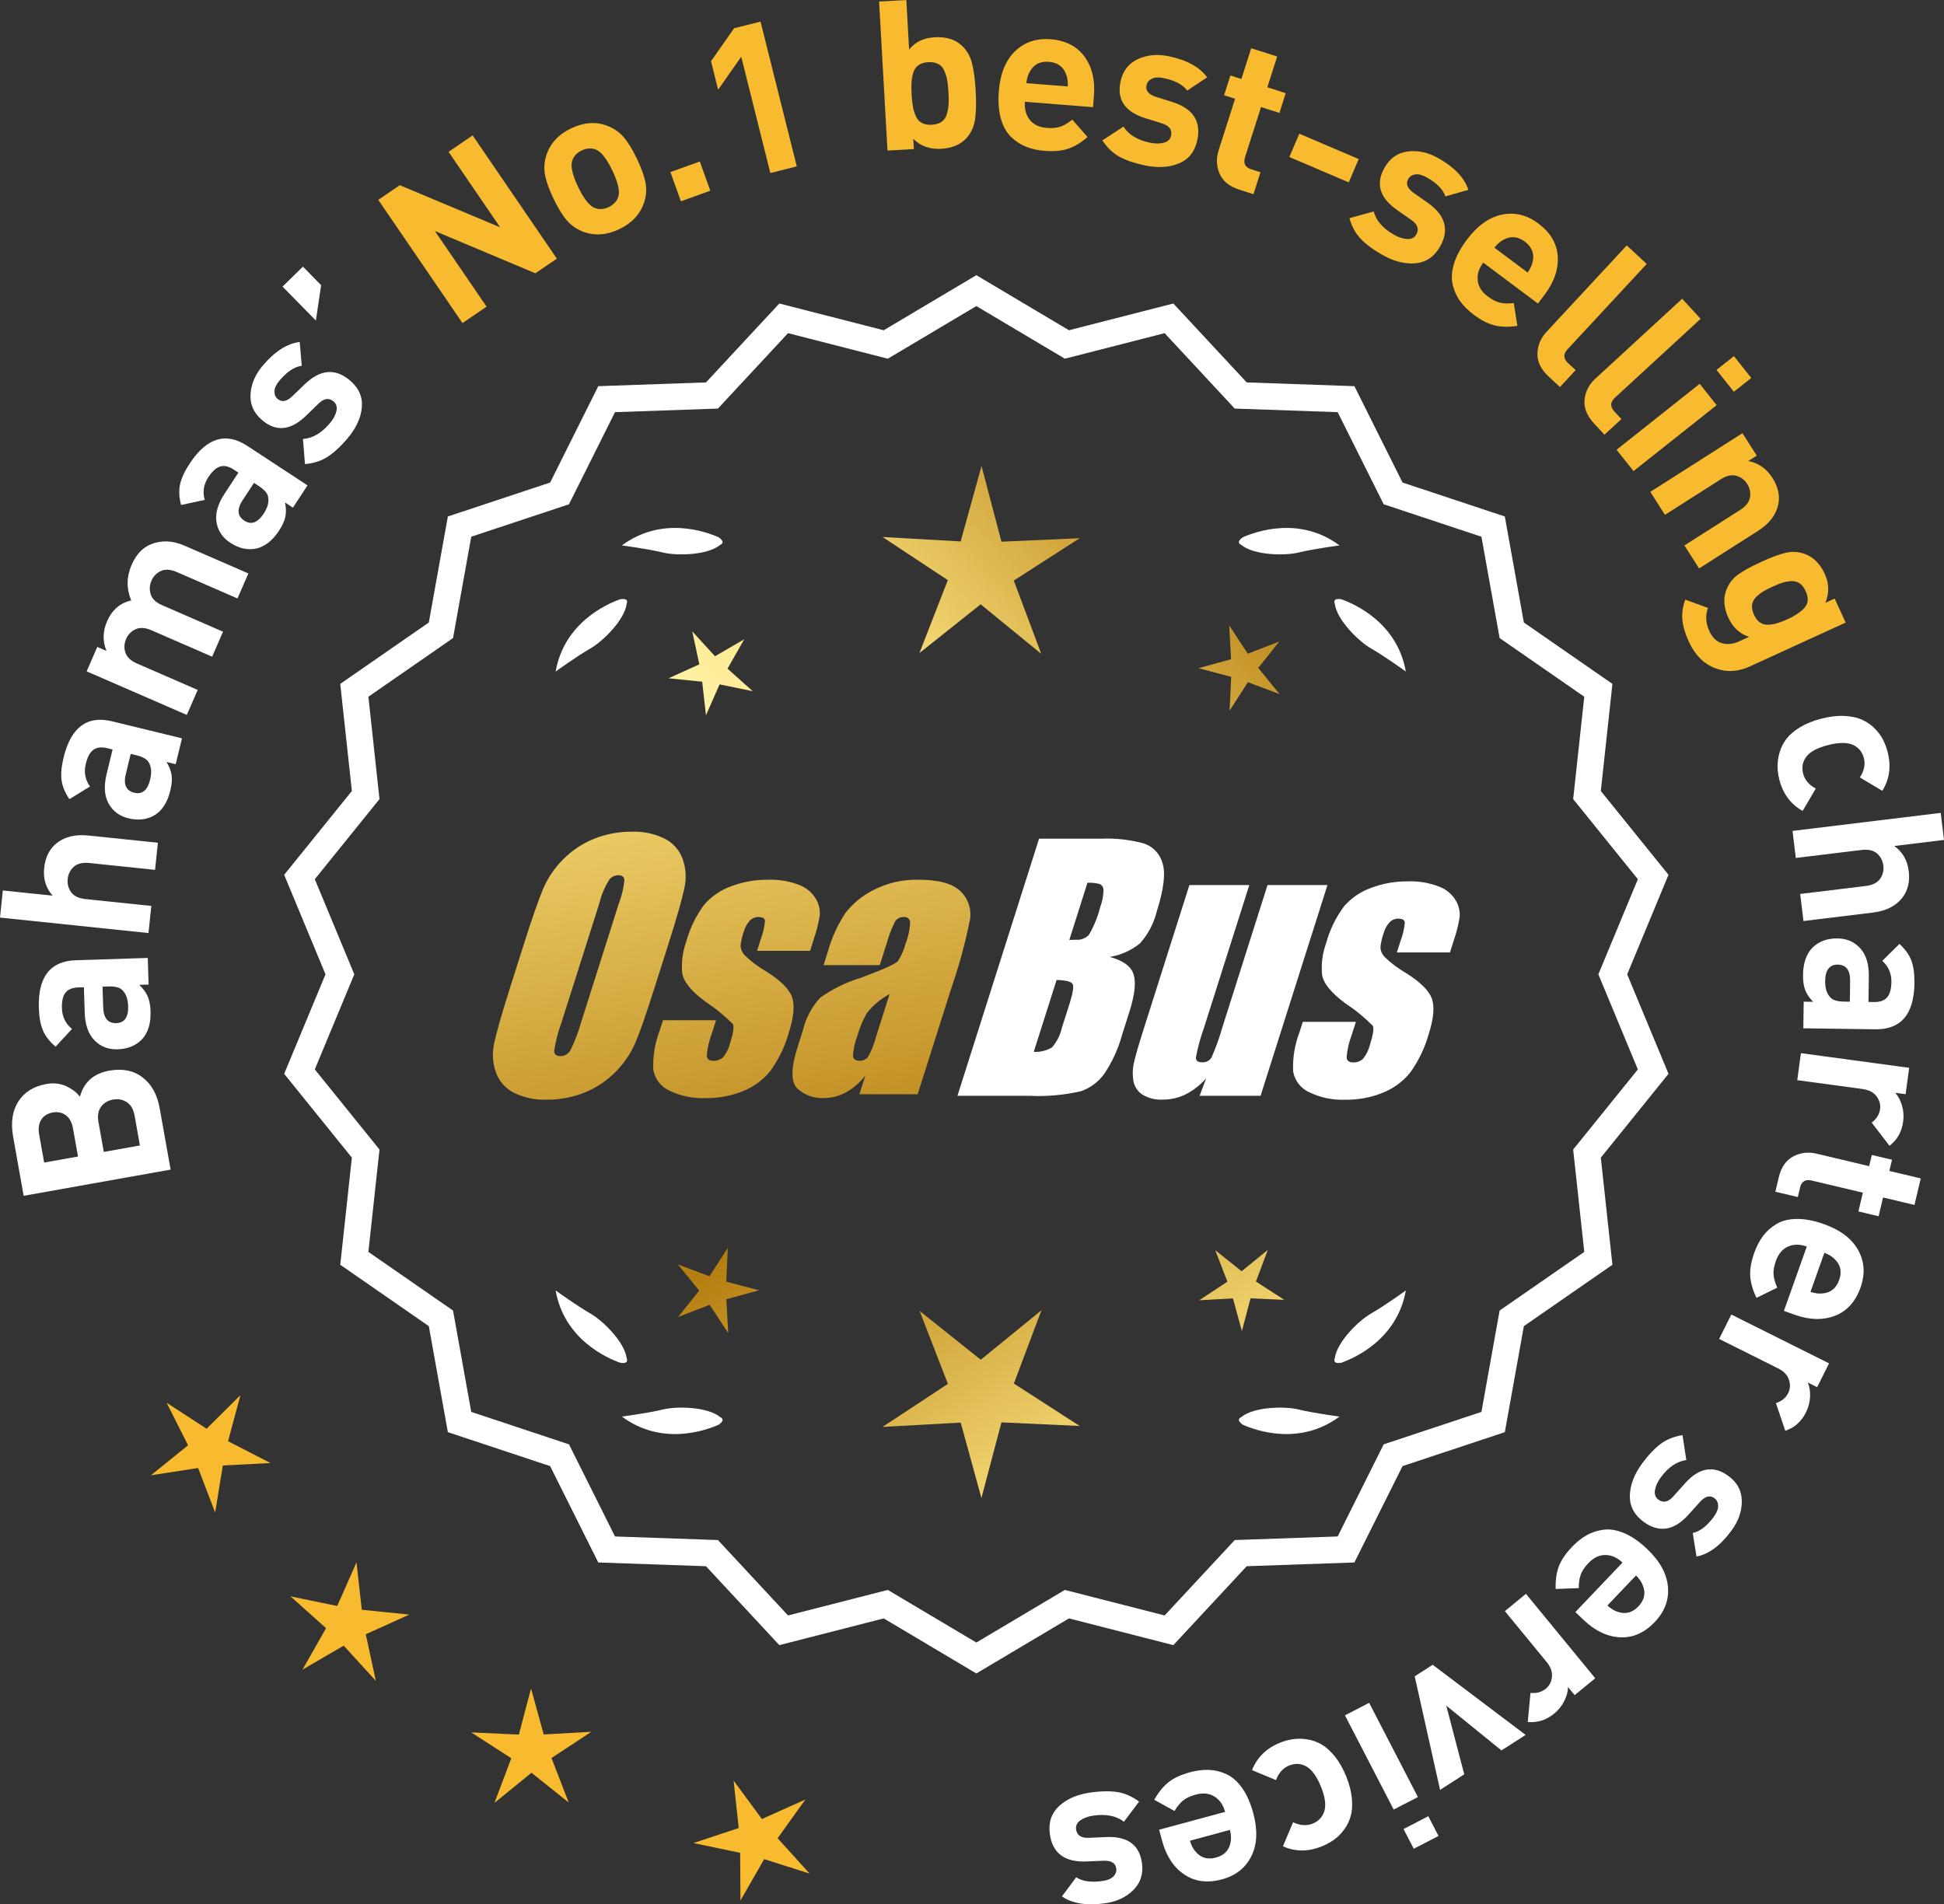 <?xml version="1.0" encoding="UTF-8"?>
<svg id="Layer_2" data-name="Layer 2" xmlns="http://www.w3.org/2000/svg" xmlns:xlink="http://www.w3.org/1999/xlink" viewBox="0 0 176.162 172.596">
  <rect x="0" y="0" width="176.162" height="172.596" fill="#333333" stroke="none"/>
  <defs>
    <style>
      .cls-1 {
        fill: url(#linear-gradient-8);
      }

      .cls-2 {
        fill: url(#linear-gradient-7);
      }

      .cls-3 {
        fill: url(#linear-gradient-5);
      }

      .cls-4 {
        fill: url(#linear-gradient-6);
      }

      .cls-5 {
        fill: url(#linear-gradient-9);
      }

      .cls-6 {
        fill: url(#linear-gradient-4);
      }

      .cls-7 {
        fill: url(#linear-gradient-3);
      }

      .cls-8 {
        fill: url(#linear-gradient-2);
      }

      .cls-9 {
        fill: url(#linear-gradient);
      }

      .cls-10 {
        fill: #f8ba2f;
      }

      .cls-11 {
        fill: #fff;
      }
    </style>
    <linearGradient id="linear-gradient" x1="114.827" y1="197.932" x2="63.402" y2="115.412" gradientUnits="userSpaceOnUse">
      <stop offset="0" stop-color="#f9df7b"/>
      <stop offset=".279" stop-color="#b57e10"/>
      <stop offset=".323" stop-color="#c89d38"/>
      <stop offset=".417" stop-color="#efda86"/>
      <stop offset=".46" stop-color="#fff3a6"/>
      <stop offset=".642" stop-color="#f9df7b"/>
      <stop offset="1" stop-color="#b57e10"/>
    </linearGradient>
    <linearGradient id="linear-gradient-2" x1="128.075" y1="189.676" x2="76.649" y2="107.157" xlink:href="#linear-gradient"/>
    <linearGradient id="linear-gradient-3" x1="149.602" y1="176.261" x2="98.176" y2="93.741" xlink:href="#linear-gradient"/>
    <linearGradient id="linear-gradient-4" x1="49.39" y1="65.882" x2="81.082" y2="236.9" gradientUnits="userSpaceOnUse">
      <stop offset="0" stop-color="#f9df7b"/>
      <stop offset=".279" stop-color="#b57e10"/>
      <stop offset=".284" stop-color="#e5c25b"/>
      <stop offset=".286" stop-color="#f9df7b"/>
      <stop offset=".46" stop-color="#fff3a6"/>
      <stop offset=".642" stop-color="#f9df7b"/>
      <stop offset="1" stop-color="#b57e10"/>
    </linearGradient>
    <linearGradient id="linear-gradient-5" x1="61.898" y1="63.564" x2="93.59" y2="234.582" xlink:href="#linear-gradient-4"/>
    <linearGradient id="linear-gradient-6" x1="74.522" y1="61.224" x2="106.215" y2="232.243" xlink:href="#linear-gradient-4"/>
    <linearGradient id="linear-gradient-7" x1="53.836" y1="115.283" x2="119.613" y2="54.29" xlink:href="#linear-gradient"/>
    <linearGradient id="linear-gradient-8" x1="31.617" y1="91.321" x2="97.394" y2="30.328" xlink:href="#linear-gradient"/>
    <linearGradient id="linear-gradient-9" x1="38.673" y1="98.93" x2="104.449" y2="37.937" xlink:href="#linear-gradient"/>
  </defs>
  <g id="Layer_1-2" data-name="Layer 1">
    <g>
      <g>
        <polygon class="cls-10" points="21.788 126.45 18.719 129.492 15.097 127.135 17.042 130.994 13.682 133.71 17.953 133.053 19.497 137.089 20.192 132.824 24.508 132.601 20.666 130.623 21.788 126.45"/>
        <polygon class="cls-10" points="32.784 145.899 32.304 141.605 30.559 145.558 26.326 144.687 29.547 147.569 27.411 151.325 31.146 149.153 34.059 152.346 33.147 148.121 37.083 146.338 32.784 145.899"/>
        <polygon class="cls-10" points="49.269 157.202 48.122 153.035 47.017 157.213 42.7 157.015 46.332 159.357 44.81 163.402 48.16 160.672 51.536 163.369 49.974 159.34 53.583 156.962 49.269 157.202"/>
        <polygon class="cls-10" points="70.466 166.609 72.984 163.097 69.041 164.866 66.479 161.386 66.943 165.683 62.842 167.044 67.071 167.93 67.099 172.252 69.249 168.503 73.367 169.812 70.466 166.609"/>
      </g>
      <g>
        <path class="cls-11" d="M88.474,151.311l-8.345-4.961-9.405,2.409-6.61-7.111-9.703-.338-4.338-8.685-9.214-3.058-1.716-9.556-7.98-5.53,1.046-9.652-6.098-7.554,3.723-8.967-3.723-8.967,6.098-7.554-1.046-9.652,7.98-5.53,1.716-9.556,9.214-3.058,4.338-8.685,9.703-.338,6.61-7.111,9.405,2.409,8.345-4.961,8.345,4.961,9.405-2.409,6.61,7.111,9.703.338,4.338,8.685,9.214,3.058,1.716,9.556,7.98,5.53-1.046,9.652,6.098,7.554-3.723,8.967,3.723,8.967-6.098,7.554,1.046,9.652-7.98,5.53-1.716,9.556-9.214,3.058-4.338,8.685-9.703.338-6.61,7.111-9.405-2.409-8.345,4.961ZM80.404,144.435l8.07,4.797,8.07-4.797,9.095,2.329,6.392-6.877,9.383-.327,4.195-8.399,8.91-2.957,1.659-9.241,7.716-5.348-1.011-9.334,5.897-7.305-3.6-8.671,3.6-8.671-5.897-7.305,1.011-9.334-7.716-5.348-1.659-9.241-8.91-2.957-4.195-8.399-9.383-.327-6.392-6.877-9.095,2.329-8.07-4.797-8.07,4.797-9.095-2.329-6.392,6.877-9.383.327-4.195,8.399-8.91,2.957-1.659,9.241-7.716,5.348,1.011,9.334-5.897,7.305,3.6,8.671-3.6,8.671,5.897,7.305-1.011,9.334,7.716,5.348,1.659,9.241,8.91,2.957,4.195,8.399,9.383.327,6.392,6.877,9.095-2.329Z"/>
        <path class="cls-11" d="M88.475,151.673l-8.394-4.99-9.459,2.423-6.647-7.152-9.759-.34-4.363-8.735-9.268-3.076-1.726-9.61-8.025-5.562,1.052-9.708-6.134-7.598,3.745-9.018-3.745-9.018,6.134-7.598-1.052-9.708,8.025-5.562,1.726-9.61,9.268-3.076,4.363-8.735,9.759-.34,6.647-7.152,9.459,2.423,8.394-4.99,8.393,4.99,9.459-2.423,6.647,7.152,9.759.34,4.364,8.735,9.267,3.076,1.726,9.61,8.025,5.562-1.052,9.708,6.134,7.598-3.744,9.018,3.744,9.018-6.134,7.598,1.052,9.708-8.025,5.562-1.726,9.61-9.267,3.076-4.364,8.735-9.759.34-6.647,7.152-9.459-2.423-8.393,4.99ZM80.177,146.016l8.298,4.933,8.297-4.933,9.352,2.396,6.571-7.07,9.647-.336,4.313-8.636,9.161-3.041,1.706-9.501,7.934-5.499-1.04-9.596,6.063-7.511-3.701-8.915,3.701-8.915-6.063-7.511,1.04-9.597-7.934-5.499-1.706-9.501-9.161-3.041-4.313-8.636-9.647-.336-6.571-7.07-9.352,2.395-8.297-4.932-8.298,4.932-9.352-2.395-6.571,7.07-9.647.336-4.312,8.636-9.162,3.041-1.706,9.501-7.934,5.499,1.04,9.597-6.063,7.511,3.702,8.915-3.702,8.915,6.063,7.511-1.04,9.596,7.934,5.499,1.706,9.501,9.162,3.041,4.312,8.636,9.647.336,6.571,7.07,9.352-2.396ZM88.475,149.594l-8.118-4.826-9.148,2.344-6.43-6.917-9.438-.329-4.221-8.449-8.963-2.975-1.669-9.295-7.763-5.379,1.018-9.39-5.933-7.348,3.622-8.722-3.622-8.722,5.933-7.349-1.018-9.389,7.763-5.38,1.669-9.295,8.963-2.975,4.221-8.449,9.438-.329,6.43-6.917,9.148,2.343,8.118-4.826,8.117,4.826,9.148-2.343,6.43,6.917,9.438.329,4.221,8.449,8.964,2.975,1.668,9.295,7.763,5.38-1.018,9.389,5.933,7.349-3.622,8.722,3.622,8.722-5.933,7.348,1.018,9.39-7.763,5.379-1.668,9.295-8.964,2.975-4.221,8.449-9.438.329-6.43,6.917-9.148-2.343-8.117,4.826ZM80.452,144.102l8.022,4.769,8.021-4.769,9.041,2.315,6.354-6.835,9.327-.325,4.17-8.349,8.858-2.94,1.648-9.186,7.671-5.316-1.006-9.278,5.862-7.261-3.579-8.62,3.579-8.62-5.862-7.262,1.006-9.278-7.671-5.316-1.648-9.186-8.858-2.94-4.17-8.349-9.327-.325-6.354-6.835-9.041,2.315-8.021-4.769-8.022,4.769-9.041-2.315-6.354,6.835-9.327.325-4.17,8.349-8.857,2.94-1.649,9.186-7.671,5.316,1.006,9.278-5.862,7.262,3.579,8.62-3.579,8.62,5.862,7.261-1.006,9.278,7.671,5.316,1.649,9.186,8.857,2.94,4.17,8.349,9.327.325,6.354,6.835,9.041-2.315Z"/>
      </g>
      <g>
        <polygon class="cls-9" points="65.813 116.162 65.953 113.101 64.292 115.676 61.424 114.597 63.36 116.972 61.448 119.366 64.305 118.259 65.99 120.817 65.82 117.758 68.775 116.945 65.813 116.162"/>
        <polygon class="cls-8" points="94.374 118.757 88.875 123.239 83.332 118.811 85.896 125.426 79.972 129.329 87.055 128.935 88.936 135.775 90.75 128.917 97.837 129.242 91.875 125.397 94.374 118.757"/>
        <polygon class="cls-7" points="113.809 116.152 114.888 113.284 112.513 115.22 110.119 113.307 111.226 116.164 108.668 117.85 111.727 117.68 112.539 120.634 113.323 117.672 116.384 117.812 113.809 116.152"/>
      </g>
      <g>
        <path class="cls-11" d="M112.482,128.436c-.114.057-.184.124-.207.201-.001.001-.002.002-.003.003.001 0.0.001 0.0.002.001-.036.131.066.291.35.488,1.179.524,5.149,1.947,8.764-.74,0,0-2.348-.308-3.726-.643-1.249-.304-4.027-.256-5.179.691Z"/>
        <path class="cls-11" d="M120.942,123.398c0.0.001-0.0.003,0,.004.001-0.0.001-0.0.002-.001.063.12.248.166.589.115,1.217-.428,5.08-2.121,5.862-6.557,0,0-1.918,1.389-3.15,2.091-1.117.637-3.103,2.579-3.29,4.059-.043.12-.049.217-.013.288Z"/>
      </g>
      <g>
        <path class="cls-11" d="M65.263,128.436c.114.057.184.124.207.201.001.001.002.002.003.003-.001 0-.001 0-.002.001.036.131-.066.291-.35.488-1.179.524-5.149,1.947-8.764-.74,0,0,2.348-.308,3.726-.643,1.249-.304,4.027-.256,5.179.691Z"/>
        <path class="cls-11" d="M56.803,123.398c-0.0.001 0.0.003,0,.004-.001-0-.001-0-.002-.001-.063.12-.248.166-.589.115-1.217-.428-5.08-2.121-5.862-6.557,0,0,1.918,1.389,3.15,2.091,1.117.637,3.103,2.579,3.29,4.059.043.12.049.217.013.288Z"/>
      </g>
      <g>
        <path class="cls-11" d="M65.263,49.389c.114-.057.184-.124.207-.201.001-.001.002-.002.003-.003-.001-0-.001-0-.002-.001.036-.131-.066-.291-.35-.488-1.179-.524-5.149-1.947-8.764.74,0,0,2.348.308,3.726.643,1.249.304,4.027.256,5.179-.691Z"/>
        <path class="cls-11" d="M56.803,54.427c-0-.001 0-.003,0-.004-.001 0-.001 0-.002.001-.063-.12-.248-.166-.589-.115-1.217.428-5.08,2.121-5.862,6.557,0,0,1.918-1.389,3.15-2.091,1.117-.637,3.103-2.579,3.29-4.059.043-.12.049-.217.013-.288Z"/>
      </g>
      <g>
        <path class="cls-11" d="M112.482,49.389c-.114-.057-.184-.124-.207-.201-.001-.001-.002-.002-.003-.003.001-0.0.001-0.0.002-.001-.036-.131.066-.291.35-.488,1.179-.524,5.149-1.947,8.764.74,0,0-2.348.308-3.726.643-1.249.304-4.027.256-5.179-.691Z"/>
        <path class="cls-11" d="M120.942,54.427c0-.001-0-.003,0-.004.001 0.0.001 0.0.002.001.063-.12.248-.166.589-.115,1.217.428,5.08,2.121,5.862,6.557,0,0-1.918-1.389-3.15-2.091-1.117-.637-3.103-2.579-3.29-4.059-.043-.12-.049-.217-.013-.288Z"/>
      </g>
      <g id="Group_4" data-name="Group 4">
        <g id="Group_1" data-name="Group 1">
          <path id="Path_1" data-name="Path 1" class="cls-6" d="M59.315,89.519c-.743,2.341-1.321,3.999-1.734,4.975-.429.998-1.045,1.904-1.814,2.67-.793.803-1.741,1.435-2.787,1.858-1.09.438-2.256.658-3.431.648-1.017.039-2.027-.171-2.945-.611-.769-.376-1.363-1.035-1.657-1.839-.308-.854-.365-1.778-.165-2.663.198-.958.677-2.638,1.438-5.039l1.265-3.987c.743-2.341,1.321-3.999,1.734-4.975.429-.998,1.045-1.904,1.814-2.67.793-.803,1.741-1.435,2.787-1.858,1.091-.437,2.256-.656,3.431-.646,1.017-.039,2.027.171,2.945.611.768.377,1.362,1.036,1.657,1.84.308.854.365,1.778.165,2.663-.198.958-.677,2.637-1.438,5.037l-1.266,3.986ZM56.09,81.861c.255-.669.42-1.369.49-2.082-.014-.303-.197-.454-.548-.454-.305.003-.593.136-.794.366-.426.665-.737,1.397-.922,2.166l-3.456,10.883c-.3.811-.515,1.65-.64,2.506,0,.319.194.476.565.476.383-.001.734-.212.915-.548.408-.836.739-1.708.988-2.604l3.398-10.71.003.003Z"/>
          <path id="Path_2" data-name="Path 2" class="cls-3" d="M73.413,86.177h-4.81l.329-1.035c.208-.538.339-1.102.391-1.676-.018-.234-.216-.351-.592-.351-.295-.003-.578.115-.785.325-.254.277-.438.611-.538.973-.15.416-.25.849-.298,1.289.015.339.158.661.399.9.569.552,1.206,1.031,1.894,1.425,1.317.827,2.106,1.604,2.367,2.33.259.728.172,1.789-.271,3.182-.35,1.263-.919,2.454-1.683,3.518-.654.81-1.504,1.439-2.469,1.829-1.077.439-2.23.656-3.393.64-1.148.051-2.29-.186-3.322-.691-.755-.353-1.289-1.052-1.43-1.873-.055-1.217.143-2.433.582-3.57l.293-.922h4.808l-.384,1.21c-.246.642-.398,1.316-.454,2.001.022.307.216.461.574.461.33.02.655-.092.903-.311.308-.381.527-.826.64-1.302.289-.911.373-1.482.251-1.712-.764-.766-1.605-1.451-2.509-2.045-1.291-.958-1.987-1.829-2.088-2.612-.083-.943.039-1.893.359-2.784.329-1.218.883-2.363,1.634-3.376.659-.761,1.503-1.338,2.45-1.676,1.062-.401,2.19-.6,3.325-.589.978-.037,1.953.127,2.864.483.631.24,1.16.689,1.498,1.273.258.444.376.955.34,1.467-.114.719-.291,1.427-.53,2.114l-.348,1.111v-.008Z"/>
          <path id="Path_3" data-name="Path 3" class="cls-4" d="M79.723,87.476h-5.095l.406-1.28c.343-1.213.869-2.366,1.559-3.42.686-.899,1.573-1.626,2.59-2.122,1.245-.636,2.629-.953,4.027-.922,1.836,0,3.11.347,3.822,1.042.696.657,1.021,1.616.867,2.561-.422,2.122-.99,4.212-1.701,6.255l-3.043,9.588h-5.279l.542-1.701c-.481.626-1.083,1.149-1.771,1.536-.626.339-1.326.515-2.038.512-.862.033-1.703-.275-2.341-.856-.611-.57-.611-1.82,0-3.75l.498-1.571c.264-1.09.8-2.096,1.558-2.923,1.131-.798,2.383-1.411,3.707-1.814,2.019-.75,3.134-1.252,3.343-1.508.313-.488.546-1.023.691-1.584.247-.621.386-1.28.41-1.948-.017-.269-.248-.473-.517-.457-.011.001-.021.002-.032.003-.317-.024-.622.121-.805.381-.322.631-.577,1.295-.761,1.979l-.638,1.997ZM80.614,90.095c-.793.427-1.493,1.009-2.056,1.712-.356.627-.637,1.293-.838,1.986-.24.612-.383,1.257-.424,1.913.033.285.223.432.582.432.297.022.586-.104.772-.337.316-.559.557-1.156.717-1.778l1.247-3.928Z"/>
        </g>
        <g id="Group_3" data-name="Group 3">
          <path id="Path_7" data-name="Path 7" class="cls-11" d="M94.151,76.015h5.641c1.319-.059,2.639.092,3.91.446.817.29,1.437.967,1.654,1.807.278.907.098,2.367-.542,4.379-.264,1.057-.78,2.035-1.503,2.849-.794.644-1.742,1.07-2.751,1.236,1.207.319,1.928.841,2.162,1.576s.11,1.862-.373,3.376l-.684,2.162c-.345,1.246-.89,2.429-1.613,3.501-.526.72-1.258,1.262-2.1,1.554-1.523.352-3.088.492-4.649.417h-6.541l7.396-23.304h-.007ZM95.749,88.813l-2.073,6.522c.579.032,1.154-.108,1.654-.402.44-.507.747-1.115.893-1.771l.691-2.173c.318-.999.411-1.603.278-1.814-.132-.212-.611-.329-1.445-.359l.003-.004ZM98.544,80.005l-1.642,5.183c.245-.011.435-.014.57-.014.446.042.887-.119,1.2-.44.459-.785.804-1.631,1.024-2.513.188-.49.289-1.008.3-1.532.004-.229-.116-.442-.314-.556-.368-.102-.75-.144-1.131-.126l-.007-.002Z"/>
          <path id="Path_8" data-name="Path 8" class="cls-11" d="M120.291,80.219l-6.061,19.1h-5.523l.596-1.588c-.519.596-1.147,1.088-1.851,1.449-.638.318-1.342.484-2.056.483-.66.041-1.318-.12-1.885-.461-.422-.281-.712-.723-.801-1.222-.094-.527-.084-1.068.03-1.591.114-.552.428-1.65.951-3.288l4.09-12.884h5.428l-4.126,12.997c-.313.861-.551,1.747-.713,2.648,0,.278.183.417.56.417.344.031.676-.137.856-.432.396-.901.729-1.829.995-2.776l4.079-12.854h5.428l.003.003Z"/>
          <path id="Path_9" data-name="Path 9" class="cls-11" d="M131.392,86.324h-4.81l.329-1.035c.208-.538.339-1.102.391-1.676-.018-.234-.216-.351-.592-.351-.295-.003-.578.115-.784.325-.254.277-.438.611-.538.973-.15.416-.249.848-.297,1.287.015.339.158.661.399.9.569.553,1.205,1.032,1.893,1.426,1.317.827,2.106,1.604,2.367,2.33.259.728.172,1.789-.271,3.182-.35,1.263-.919,2.454-1.683,3.518-.654.809-1.504,1.439-2.469,1.829-1.077.439-2.23.656-3.393.64-1.148.051-2.29-.186-3.322-.691-.755-.353-1.289-1.052-1.43-1.873-.055-1.217.143-2.433.582-3.57l.293-.922h4.81l-.384,1.211c-.246.642-.398,1.316-.454,2.001.022.307.216.461.574.461.33.02.655-.092.903-.311.308-.381.527-.826.64-1.302.289-.911.373-1.482.251-1.712-.764-.766-1.605-1.451-2.509-2.045-1.291-.958-1.987-1.829-2.088-2.612-.083-.943.039-1.893.359-2.784.329-1.218.883-2.363,1.634-3.376.659-.761,1.503-1.338,2.45-1.676,1.062-.401,2.19-.6,3.325-.589.978-.037,1.953.127,2.864.483.632.239,1.163.689,1.503,1.273.258.444.376.955.34,1.467-.114.719-.291,1.427-.53,2.114l-.351,1.108-.004-.005Z"/>
        </g>
      </g>
      <g>
        <path class="cls-11" d="M9.907,97.039c1.211-.216,2.219-.009,3.025.619.806.628,1.319,1.553,1.536,2.775l.994,5.574-13.318,2.375-.953-5.35c-.229-1.284-.072-2.352.471-3.201.544-.85,1.389-1.376,2.536-1.582.674-.12,1.28-.051,1.822.206.54.258.948.574,1.222.95.355-1.325,1.243-2.113,2.665-2.367ZM5.967,101.081c-.334-.25-.73-.333-1.192-.251-.462.083-.806.298-1.033.647-.228.35-.291.798-.194,1.347l.454,2.543,3.067-.547-.454-2.544c-.097-.548-.313-.947-.647-1.196ZM11.499,99.901c-.366-.244-.785-.323-1.258-.239-.475.084-.838.304-1.09.657-.252.354-.328.811-.229,1.373l.484,2.712,3.272-.584-.483-2.712c-.1-.562-.333-.964-.697-1.208Z"/>
        <path class="cls-11" d="M13.391,86.822l.078,2.412-.855.027c.353.331.607.674.765,1.031.158.356.245.812.264,1.37.034,1.101-.229,1.953-.794,2.554-.552.562-1.284.858-2.196.887-.835.027-1.53-.242-2.087-.808-.557-.565-.854-1.405-.89-2.519l-.073-2.298-.493.016c-.544.017-.936.176-1.173.475-.237.299-.347.771-.325,1.417.024.772.33,1.396.914,1.872l-1.487,1.606c-.548-.464-.931-.956-1.149-1.475-.22-.519-.343-1.196-.37-2.032-.09-2.811,1.03-4.253,3.36-4.327l6.513-.208ZM9.823,89.407l-.531.017.06,1.88c.031.975.428,1.45,1.187,1.426.747-.024,1.104-.536,1.073-1.537-.021-.646-.194-1.128-.521-1.447-.224-.246-.646-.359-1.267-.34Z"/>
        <path class="cls-11" d="M14.307,76.382l-.255,2.457-5.953-.62c-.617-.064-1.087.049-1.411.34-.323.291-.508.657-.554,1.098-.047.454.058.856.313,1.208.257.352.693.56,1.311.624l5.953.62-.255,2.457-13.456-1.402.256-2.457,4.517.471c-.615-.688-.874-1.524-.77-2.507.101-.97.471-1.714,1.11-2.234.738-.598,1.704-.834,2.901-.71l6.292.655Z"/>
        <path class="cls-11" d="M16.491,66.918l-.571,2.344-.831-.202c.252.413.405.812.461,1.198.057.385.019.849-.113,1.39-.261,1.071-.743,1.82-1.446,2.249-.684.395-1.468.483-2.354.268-.812-.198-1.41-.644-1.795-1.337-.385-.693-.446-1.581-.183-2.665l.544-2.234-.479-.117c-.53-.129-.949-.081-1.259.144s-.539.651-.692,1.278c-.183.751-.056,1.434.381,2.049l-1.864,1.149c-.403-.594-.641-1.169-.713-1.729-.072-.559-.011-1.244.188-2.056.666-2.732,2.132-3.823,4.396-3.271l6.332,1.543ZM12.362,68.455l-.517-.126-.445,1.828c-.231.948.023,1.511.761,1.691.728.177,1.208-.221,1.445-1.193.152-.627.113-1.138-.115-1.534-.149-.297-.525-.52-1.129-.666Z"/>
        <path class="cls-11" d="M22.506,51.974l-.986,2.265-5.488-2.388c-.568-.248-1.052-.281-1.447-.102-.396.18-.683.473-.859.88-.178.407-.2.817-.07,1.233.13.416.468.743,1.014.98l5.54,2.411-.985,2.265-5.488-2.388c-.568-.248-1.052-.281-1.447-.102-.396.18-.683.474-.86.88-.182.418-.203.834-.064,1.246.139.413.491.743,1.061.99l5.488,2.388-.986,2.265-9.077-3.95.964-2.212.836.363c-.364-.876-.349-1.768.045-2.674.455-1.045,1.188-1.68,2.195-1.904-.446-1.065-.437-2.138.033-3.218.415-.952,1.005-1.579,1.772-1.881.95-.374,1.953-.331,3.01.129l5.803,2.524Z"/>
        <path class="cls-11" d="M27.866,43.992l-1.323,2.017-.715-.469c.098.474.109.901.033,1.283-.077.382-.268.806-.574,1.272-.603.921-1.31,1.466-2.116,1.633-.775.144-1.544-.036-2.307-.536-.699-.459-1.114-1.079-1.244-1.861-.131-.782.109-1.64.722-2.572l1.26-1.922-.413-.271c-.455-.298-.866-.394-1.231-.286-.367.108-.728.432-1.081.972-.425.646-.534,1.332-.328,2.058l-2.141.458c-.182-.694-.213-1.316-.093-1.867.119-.551.406-1.176.866-1.875,1.542-2.352,3.287-2.888,5.235-1.609l5.45,3.575ZM23.461,44.056l-.444-.291-1.032,1.573c-.535.816-.484,1.432.151,1.849.624.41,1.211.196,1.761-.64.354-.54.488-1.035.404-1.484-.04-.33-.321-.665-.84-1.006Z"/>
        <path class="cls-11" d="M31.723,34.487c.8.683,1.154,1.501,1.064,2.456-.09.956-.533,1.9-1.331,2.835-.592.693-1.173,1.23-1.745,1.607-.572.378-1.265.604-2.075.678l-.181-2.277c.866-.06,1.673-.529,2.421-1.406.312-.366.515-.735.606-1.106.091-.371.008-.667-.253-.889-.414-.354-.872-.286-1.372.204l-1.151,1.116c-1.377,1.323-2.697,1.445-3.96.369-.752-.641-1.099-1.424-1.042-2.35.057-.925.431-1.793,1.12-2.603,1.094-1.282,2.205-1.99,3.335-2.125l.186,2.155c-.659.088-1.325.528-1.998,1.318-.305.357-.462.684-.475.981-.013.298.083.532.285.705.376.32.814.245,1.316-.226l1.127-1.087c1.417-1.371,2.792-1.489,4.122-.355Z"/>
        <path class="cls-11" d="M29.099,25.848l-.474,3.206-3.021-3.079,1.846-1.809,1.649,1.682Z"/>
        <path class="cls-10" d="M50.459,23.442l-1.946,1.329-9.106-3.834,4.684,6.856-2.182,1.49-7.63-11.17,1.945-1.329,9.097,3.818-4.673-6.841,2.181-1.489,7.631,11.17Z"/>
        <path class="cls-10" d="M57.717,14.386c.408.857.669,1.585.781,2.186.109.6.066,1.192-.13,1.778-.359,1.07-1.111,1.878-2.253,2.424-1.132.541-2.228.615-3.284.222-.586-.226-1.077-.57-1.473-1.033-.398-.463-.799-1.118-1.202-1.963-.405-.846-.66-1.566-.769-2.16s-.067-1.189.126-1.787c.358-1.07,1.104-1.875,2.234-2.416,1.165-.557,2.267-.634,3.302-.23.585.226,1.075.568,1.469,1.025.395.458.793,1.109,1.198,1.955ZM55.487,15.451c-.529-1.108-1.045-1.747-1.546-1.914-.389-.137-.8-.103-1.234.105-.423.202-.703.498-.841.886-.185.496-.011,1.298.519,2.406.535,1.12,1.053,1.764,1.555,1.932.389.137.794.104,1.218-.098.434-.208.719-.505.856-.894.184-.496.01-1.303-.526-2.423Z"/>
        <path class="cls-10" d="M64.367,17.285l-2.664.957-.951-2.646,2.665-.958.95,2.647Z"/>
        <path class="cls-10" d="M72.204,15.082l-2.396.6-2.64-10.543-2.091,2.992-.646-2.581,2.092-2.991,2.396-.6,3.284,13.123Z"/>
        <path class="cls-10" d="M88.416,8.229c.056,1.025.041,1.87-.049,2.534-.09.665-.337,1.231-.741,1.698-.537.626-1.315.968-2.34,1.026s-1.867-.244-2.525-.904l.052.929-2.39.135-.761-13.507,2.467-.139.254,4.496c.532-.689,1.309-1.063,2.334-1.121,1.024-.057,1.838.195,2.439.757.455.419.764.954.929,1.604.162.651.273,1.482.331,2.493ZM85.956,9.5c.021-.299.02-.677-.008-1.132-.025-.456-.065-.831-.119-1.125-.056-.295-.145-.579-.268-.851-.123-.272-.305-.471-.547-.597s-.54-.179-.894-.159c-.354.02-.645.106-.87.258-.228.153-.386.371-.478.655-.092.285-.148.577-.17.876-.021.299-.02.676.006,1.132.026.455.067.831.121,1.125.055.295.144.582.268.86.123.278.306.48.549.606.241.126.538.179.893.159s.645-.106.87-.258c.227-.152.386-.374.478-.665.091-.291.146-.585.169-.885Z"/>
        <path class="cls-10" d="M99.049,9.713l-6.175-.489c-.052.657.096,1.202.443,1.636.347.434.86.678,1.543.732.505.04.924 0,1.257-.12.334-.119.684-.33,1.051-.631l1.381,1.577c-.573.501-1.15.853-1.732,1.054s-1.295.269-2.141.202c-.632-.05-1.196-.174-1.695-.373s-.955-.498-1.367-.899c-.414-.401-.72-.953-.918-1.654-.198-.702-.26-1.533-.184-2.493.126-1.578.615-2.781,1.467-3.609.854-.828,1.932-1.19,3.231-1.088,1.352.107,2.371.629,3.06,1.567.688.938.975,2.12.862,3.546l-.083,1.042ZM96.759,7.835c.021-.43-.026-.79-.144-1.079-.249-.706-.771-1.09-1.567-1.153-.795-.063-1.371.234-1.729.892-.16.267-.265.614-.312,1.042l3.751.297Z"/>
        <path class="cls-10" d="M108.501,12.693c-.217,1.029-.767,1.731-1.647,2.109-.882.377-1.925.439-3.126.187-.894-.188-1.643-.442-2.247-.764-.606-.322-1.135-.821-1.588-1.5l1.914-1.248c.466.732,1.264,1.218,2.392,1.455.472.099.892.1,1.262.003.369-.097.589-.312.659-.647.113-.533-.165-.902-.834-1.107l-1.53-.478c-1.82-.577-2.559-1.677-2.218-3.301.204-.967.725-1.646,1.565-2.04.84-.393,1.78-.479,2.821-.261,1.647.347,2.802.985,3.462,1.913l-1.805,1.193c-.393-.535-1.097-.91-2.113-1.124-.459-.097-.821-.079-1.088.052-.268.132-.429.328-.483.588-.103.483.175.833.828,1.048l1.494.47c1.881.59,2.642,1.741,2.282,3.451Z"/>
        <path class="cls-10" d="M113.587,17.6l-1.284-.41c-.895-.285-1.487-.767-1.783-1.446-.295-.679-.325-1.387-.09-2.123l1.491-4.67-.995-.318.571-1.792.996.318.89-2.787,2.353.751-.891,2.788,1.665.532-.571,1.792-1.666-.531-1.444,4.525c-.181.567.001.937.544,1.11l.85.272-.635,1.991Z"/>
        <path class="cls-10" d="M122.22,16.529l-5.382-2.297.902-2.114,5.383,2.297-.903,2.114Z"/>
        <path class="cls-10" d="M130.495,22.351c-.519.915-1.254,1.418-2.209,1.511-.955.092-1.968-.165-3.036-.77-.793-.45-1.43-.919-1.91-1.409-.479-.49-.831-1.126-1.058-1.91l2.201-.609c.223.84.836,1.544,1.839,2.112.42.237.819.366,1.2.386.384.02.658-.12.826-.417.27-.474.115-.91-.459-1.309l-1.313-.919c-1.56-1.102-1.932-2.375-1.113-3.818.486-.86,1.189-1.35,2.109-1.469s1.842.083,2.769.607c1.465.83,2.372,1.788,2.719,2.872l-2.082.59c-.212-.629-.769-1.2-1.673-1.712-.407-.231-.759-.324-1.053-.28-.294.045-.507.183-.639.414-.243.43-.085.846.472,1.25l1.281.899c1.614,1.133,1.991,2.46,1.129,3.981Z"/>
        <path class="cls-10" d="M139.367,27.514l-4.96-3.709c-.395.527-.561,1.067-.5,1.619.062.552.367,1.033.914,1.443.406.303.782.494,1.129.57.345.077.754.086,1.225.027l.326,2.07c-.753.118-1.428.106-2.028-.033-.599-.14-1.238-.464-1.918-.972-.507-.379-.919-.786-1.234-1.22-.315-.434-.542-.931-.677-1.49-.136-.56-.1-1.189.107-1.889s.599-1.435,1.176-2.206c.947-1.268,2.003-2.024,3.168-2.27,1.162-.245,2.268.023,3.312.805,1.085.812,1.669,1.797,1.751,2.958.081,1.16-.307,2.313-1.164,3.459l-.626.837ZM138.433,24.703c.247-.353.399-.682.455-.989.165-.729-.07-1.333-.71-1.812-.639-.478-1.286-.534-1.938-.168-.278.14-.553.378-.82.715l3.013,2.253Z"/>
        <path class="cls-10" d="M141.361,35.079l-1.03-.957c-.696-.646-1.034-1.339-1.013-2.079.022-.741.296-1.394.821-1.96l7.275-7.841,1.811,1.68-7.171,7.73c-.406.437-.395.853.032,1.249l.695.646-1.421,1.532Z"/>
        <path class="cls-10" d="M145.39,39.401l-.952-1.035c-.644-.699-.926-1.417-.846-2.153.079-.736.403-1.366.973-1.89l7.869-7.245,1.674,1.817-7.758,7.142c-.439.403-.461.819-.065,1.248l.644.699-1.538,1.416Z"/>
        <path class="cls-10" d="M148.027,42.698l-1.535-1.935,7.531-5.976,1.535,1.935-7.531,5.976ZM157.118,35.508l-1.57-1.979,1.577-1.252,1.57,1.979-1.577,1.252Z"/>
        <path class="cls-10" d="M153.969,51.518l-1.328-2.083,5.049-3.216c.522-.334.82-.715.893-1.144.072-.429-.011-.831-.249-1.204-.245-.385-.577-.635-.996-.751-.421-.116-.892-.007-1.414.327l-5.049,3.216-1.326-2.083,8.348-5.319,1.298,2.035-.77.49c.924.177,1.654.688,2.192,1.532.524.822.696,1.636.519,2.44-.206.927-.815,1.714-1.831,2.36l-5.335,3.399Z"/>
        <path class="cls-10" d="M158.577,60.399c-1.093.501-2.153.551-3.18.15-1.026-.401-1.813-1.201-2.362-2.398-.326-.714-.52-1.364-.579-1.95s.027-1.204.26-1.853l2.057.751c-.244.683-.206,1.376.116,2.078.284.622.676.997,1.173,1.125s1.004.073,1.521-.165l.917-.419c-.848-.268-1.473-.845-1.879-1.731-.411-.898-.474-1.733-.187-2.506.212-.57.561-1.033,1.048-1.388.484-.355,1.188-.743,2.109-1.165.921-.422,1.672-.699,2.252-.832.579-.133,1.155-.094,1.726.119.772.287,1.366.886,1.784,1.795.405.887.423,1.763.054,2.629l.847-.388.996,2.177-8.673,3.97ZM161.972,56.128c.726-.332,1.252-.691,1.577-1.077.324-.385.351-.878.075-1.477-.147-.322-.328-.557-.541-.703-.214-.146-.463-.212-.75-.199-.285.012-.558.06-.812.142s-.555.202-.9.36c-.345.158-.633.307-.861.447-.229.139-.443.311-.644.513-.199.203-.315.437-.346.702-.032.266.024.56.174.882.147.322.331.559.553.708.223.149.475.214.759.196.283-.019.555-.066.812-.142s.56-.193.904-.352Z"/>
        <path class="cls-11" d="M163.348,73.5c-1.083-.615-1.786-1.561-2.108-2.838-.104-.405-.157-.81-.16-1.214-.004-.404.059-.828.188-1.272.129-.444.339-.853.631-1.227.29-.375.705-.724,1.243-1.049.537-.326,1.182-.583,1.931-.772s1.438-.27,2.066-.238c.629.03,1.155.142,1.584.334.427.192.807.453,1.138.781s.588.671.77,1.03c.183.359.326.741.428,1.146.327,1.29.163,2.454-.488,3.494l-2.031-1.211c.386-.594.507-1.173.365-1.738-.144-.565-.467-.967-.973-1.205-.531-.245-1.282-.244-2.252.001-.983.248-1.651.606-2.002,1.074-.33.449-.426.957-.281,1.521.143.565.523,1.017,1.146,1.356l-1.192,2.026Z"/>
        <path class="cls-11" d="M163.428,83.476l-.298-2.452,5.941-.724c.616-.075,1.049-.29,1.299-.646s.35-.754.295-1.194c-.056-.453-.246-.822-.574-1.107-.328-.285-.802-.39-1.417-.315l-5.941.724-.298-2.452,13.429-1.635.299,2.452-4.508.549c.754.534,1.19,1.291,1.31,2.271.118.968-.077,1.777-.585,2.425-.586.748-1.476,1.194-2.67,1.339l-6.281.765Z"/>
        <path class="cls-11" d="M163.415,93.2l.033-2.413.855.012c-.337-.347-.576-.702-.717-1.064s-.207-.823-.2-1.38c.016-1.102.318-1.94.909-2.515.577-.537,1.321-.799,2.234-.786.836.012,1.519.312,2.049.902s.788,1.442.772,2.557l-.031,2.299.493.007c.545.008.943-.133,1.194-.42.251-.289.38-.755.39-1.401.011-.772-.266-1.41-.829-1.912l1.561-1.537c.525.488.886.997,1.082,1.525.194.528.285,1.211.275,2.047-.04,2.812-1.225,4.201-3.555,4.169l-6.517-.09ZM167.098,90.781l.532.007.025-1.881c.014-.975-.36-1.468-1.119-1.479-.748-.01-1.129.485-1.143,1.486-.008.646.143,1.135.455,1.469.212.256.628.389,1.249.397Z"/>
        <path class="cls-11" d="M171.222,103.845l-1.613-2.098c.441-.336.695-.743.76-1.22.057-.414-.052-.802-.321-1.165-.271-.362-.695-.583-1.271-.661l-5.912-.801.331-2.448,9.81,1.329-.324,2.391-.941-.127c.268.292.472.674.611,1.147.141.472.177.96.108,1.462-.125.929-.537,1.659-1.236,2.191Z"/>
        <path class="cls-11" d="M160.88,108.011l.312-1.312c.217-.912.653-1.541,1.308-1.887.656-.346,1.359-.429,2.111-.25l4.769,1.133.241-1.017,1.83.435-.241,1.017,2.847.676-.572,2.403-2.846-.676-.404,1.701-1.83-.435.404-1.701-4.621-1.098c-.58-.138-.936.071-1.066.625l-.208.869-2.032-.483Z"/>
        <path class="cls-11" d="M161.654,118.814l2.075-5.836c-.62-.221-1.186-.22-1.695.002-.509.223-.877.656-1.106,1.3-.17.478-.241.893-.211,1.246.028.353.142.746.337,1.178l-1.881.925c-.335-.684-.524-1.333-.568-1.947-.044-.613.076-1.32.359-2.12.213-.597.479-1.111.8-1.541s.729-.793,1.224-1.087c.494-.295,1.106-.447,1.836-.457s1.547.146,2.454.469c1.492.53,2.528,1.314,3.105,2.354.579,1.039.65,2.173.212,3.402-.453,1.277-1.222,2.126-2.306,2.548-1.085.421-2.3.392-3.649-.087l-.985-.35ZM164.062,117.089c.41.132.77.179,1.079.141.747-.057,1.253-.462,1.52-1.214.269-.752.131-1.386-.411-1.901-.217-.225-.525-.415-.928-.571l-1.26,3.545Z"/>
        <path class="cls-11" d="M161.781,129.679l-.851-2.506c.526-.176.896-.479,1.112-.91.187-.374.21-.776.071-1.207-.14-.431-.469-.776-.99-1.036l-5.338-2.666,1.104-2.21,8.856,4.423-1.077,2.159-.851-.424c.158.362.229.79.209,1.283-.021.492-.143.965-.369,1.419-.419.839-1.045,1.396-1.877,1.675Z"/>
        <path class="cls-11" d="M148.93,137.921c-.847-.623-1.259-1.415-1.236-2.374.022-.959.397-1.934,1.125-2.923.542-.735,1.084-1.311,1.626-1.728.545-.418,1.22-.693,2.022-.824l.344,2.258c-.86.122-1.633.646-2.316,1.575-.284.388-.46.77-.524,1.146-.065.377.039.667.315.869.438.323.89.223,1.354-.3l1.068-1.195c1.279-1.417,2.588-1.634,3.923-.65.797.585,1.199,1.342,1.209,2.269.009.927-.302,1.819-.932,2.676-.999,1.356-2.058,2.142-3.175,2.357l-.34-2.136c.651-.135,1.283-.621,1.899-1.457.278-.378.412-.715.403-1.013-.009-.298-.12-.525-.335-.683-.397-.292-.83-.186-1.296.319l-1.047,1.165c-1.316,1.469-2.679,1.685-4.088.648Z"/>
        <path class="cls-11" d="M142.756,146.108l4.274-4.483c-.478-.455-.993-.684-1.548-.688-.557-.005-1.07.24-1.542.735-.35.367-.583.717-.7,1.052-.118.334-.176.738-.173,1.214l-2.095.077c-.026-.761.064-1.431.273-2.009.211-.579.609-1.175,1.194-1.79.437-.458.889-.818,1.359-1.081.468-.262.987-.427,1.56-.494.572-.067,1.192.043,1.862.332.671.288,1.353.765,2.05,1.429,1.146,1.092,1.772,2.23,1.876,3.416.104,1.185-.294,2.249-1.194,3.193-.934.981-1.982,1.443-3.145,1.386-1.161-.058-2.26-.58-3.296-1.568l-.757-.721ZM145.658,145.514c.32.288.63.478.927.569.706.252,1.333.089,1.884-.489s.684-1.212.398-1.904c-.105-.293-.311-.593-.613-.899l-2.596,2.723Z"/>
        <path class="cls-11" d="M138.443,156.07l.246-2.635c.553.054,1.015-.071,1.387-.377.323-.265.509-.622.558-1.072.05-.449-.111-.899-.48-1.35l-3.786-4.612,1.91-1.567,6.279,7.652-1.864,1.53-.604-.734c-.003.396-.114.814-.332,1.257-.22.441-.525.823-.917,1.145-.724.595-1.523.849-2.396.763Z"/>
        <path class="cls-11" d="M130.497,162.225l-2.299-10.29,1.63-1.048,8.421,6.355-2.189,1.407-5.002-4.058,1.629,6.225-2.189,1.408Z"/>
        <path class="cls-11" d="M121.877,155.47l2.193-1.135,4.418,8.539-2.195,1.135-4.416-8.54ZM127.186,165.773l2.245-1.161.924,1.789-2.244,1.161-.925-1.789Z"/>
        <path class="cls-11" d="M113.457,160.434c.46-1.157,1.301-1.983,2.522-2.478.387-.156.78-.265,1.18-.324s.828-.056,1.286.012c.457.067.893.22,1.303.457.41.236.813.599,1.21,1.088.396.488.738,1.091,1.028,1.807.291.716.463,1.388.521,2.014.055.626.017,1.165-.115,1.615-.131.45-.338.861-.617,1.234-.28.373-.585.674-.915.904-.331.229-.689.423-1.077.58-1.232.5-2.408.497-3.528-.005l.921-2.178c.642.301,1.232.341,1.772.123s.894-.594,1.061-1.126c.17-.561.066-1.305-.31-2.232-.382-.939-.827-1.551-1.339-1.835-.49-.266-1.005-.29-1.546-.071-.539.219-.935.659-1.187,1.321l-2.17-.904Z"/>
        <path class="cls-11" d="M105.037,165.836l5.979-1.618c-.172-.636-.494-1.1-.968-1.392-.472-.292-1.038-.349-1.699-.17-.487.132-.87.311-1.145.536-.272.225-.532.541-.776.948l-1.831-1.02c.372-.665.797-1.19,1.277-1.576.479-.386,1.128-.689,1.947-.911.611-.166,1.186-.239,1.722-.22.537.019,1.067.147,1.591.386.523.239.998.655,1.421,1.249.423.594.761,1.356,1.012,2.285.414,1.528.358,2.826-.166,3.893-.525,1.067-1.417,1.771-2.677,2.112-1.308.354-2.444.206-3.408-.445-.963-.652-1.632-1.668-2.007-3.049l-.272-1.009ZM107.827,166.833c.124.412.291.735.498.967.472.581,1.093.767,1.863.559s1.213-.683,1.328-1.422c.062-.306.042-.667-.058-1.086l-3.632.983Z"/>
        <path class="cls-11" d="M95.136,166.238c-.146-1.042.134-1.89.835-2.543.702-.654,1.661-1.066,2.879-1.236.902-.126,1.693-.14,2.372-.043.678.098,1.345.388,2.001.872l-1.376,1.823c-.688-.531-1.603-.717-2.745-.558-.477.066-.871.208-1.188.424-.314.217-.448.494-.401.833.075.54.462.792,1.161.759l1.601-.069c1.908-.074,2.977.71,3.206,2.354.137.979-.124,1.794-.78,2.449-.657.654-1.512,1.055-2.567,1.202-1.667.232-2.969.023-3.904-.626l1.292-1.734c.551.371,1.343.484,2.37.341.465-.064.8-.204,1.007-.418.207-.214.291-.453.254-.716-.067-.489-.445-.724-1.133-.705l-1.564.064c-1.972.083-3.077-.741-3.318-2.472Z"/>
      </g>
      <g>
        <polygon class="cls-2" points="114.018 60.535 115.931 58.141 113.074 59.248 111.388 56.689 111.558 59.749 108.604 60.561 111.566 61.345 111.426 64.406 113.086 61.831 115.954 62.91 114.018 60.535"/>
        <polygon class="cls-1" points="67.442 57.939 64.793 59.48 62.728 57.216 63.374 60.211 60.583 61.476 63.632 61.786 63.972 64.832 65.209 62.028 68.211 62.646 65.927 60.603 67.442 57.939"/>
        <polygon class="cls-5" points="90.75 49.096 88.945 42.235 87.054 49.073 79.972 48.669 85.89 52.58 83.317 59.191 88.866 54.771 94.358 59.261 91.869 52.618 97.837 48.782 90.75 49.096"/>
      </g>
    </g>
  </g>
</svg>